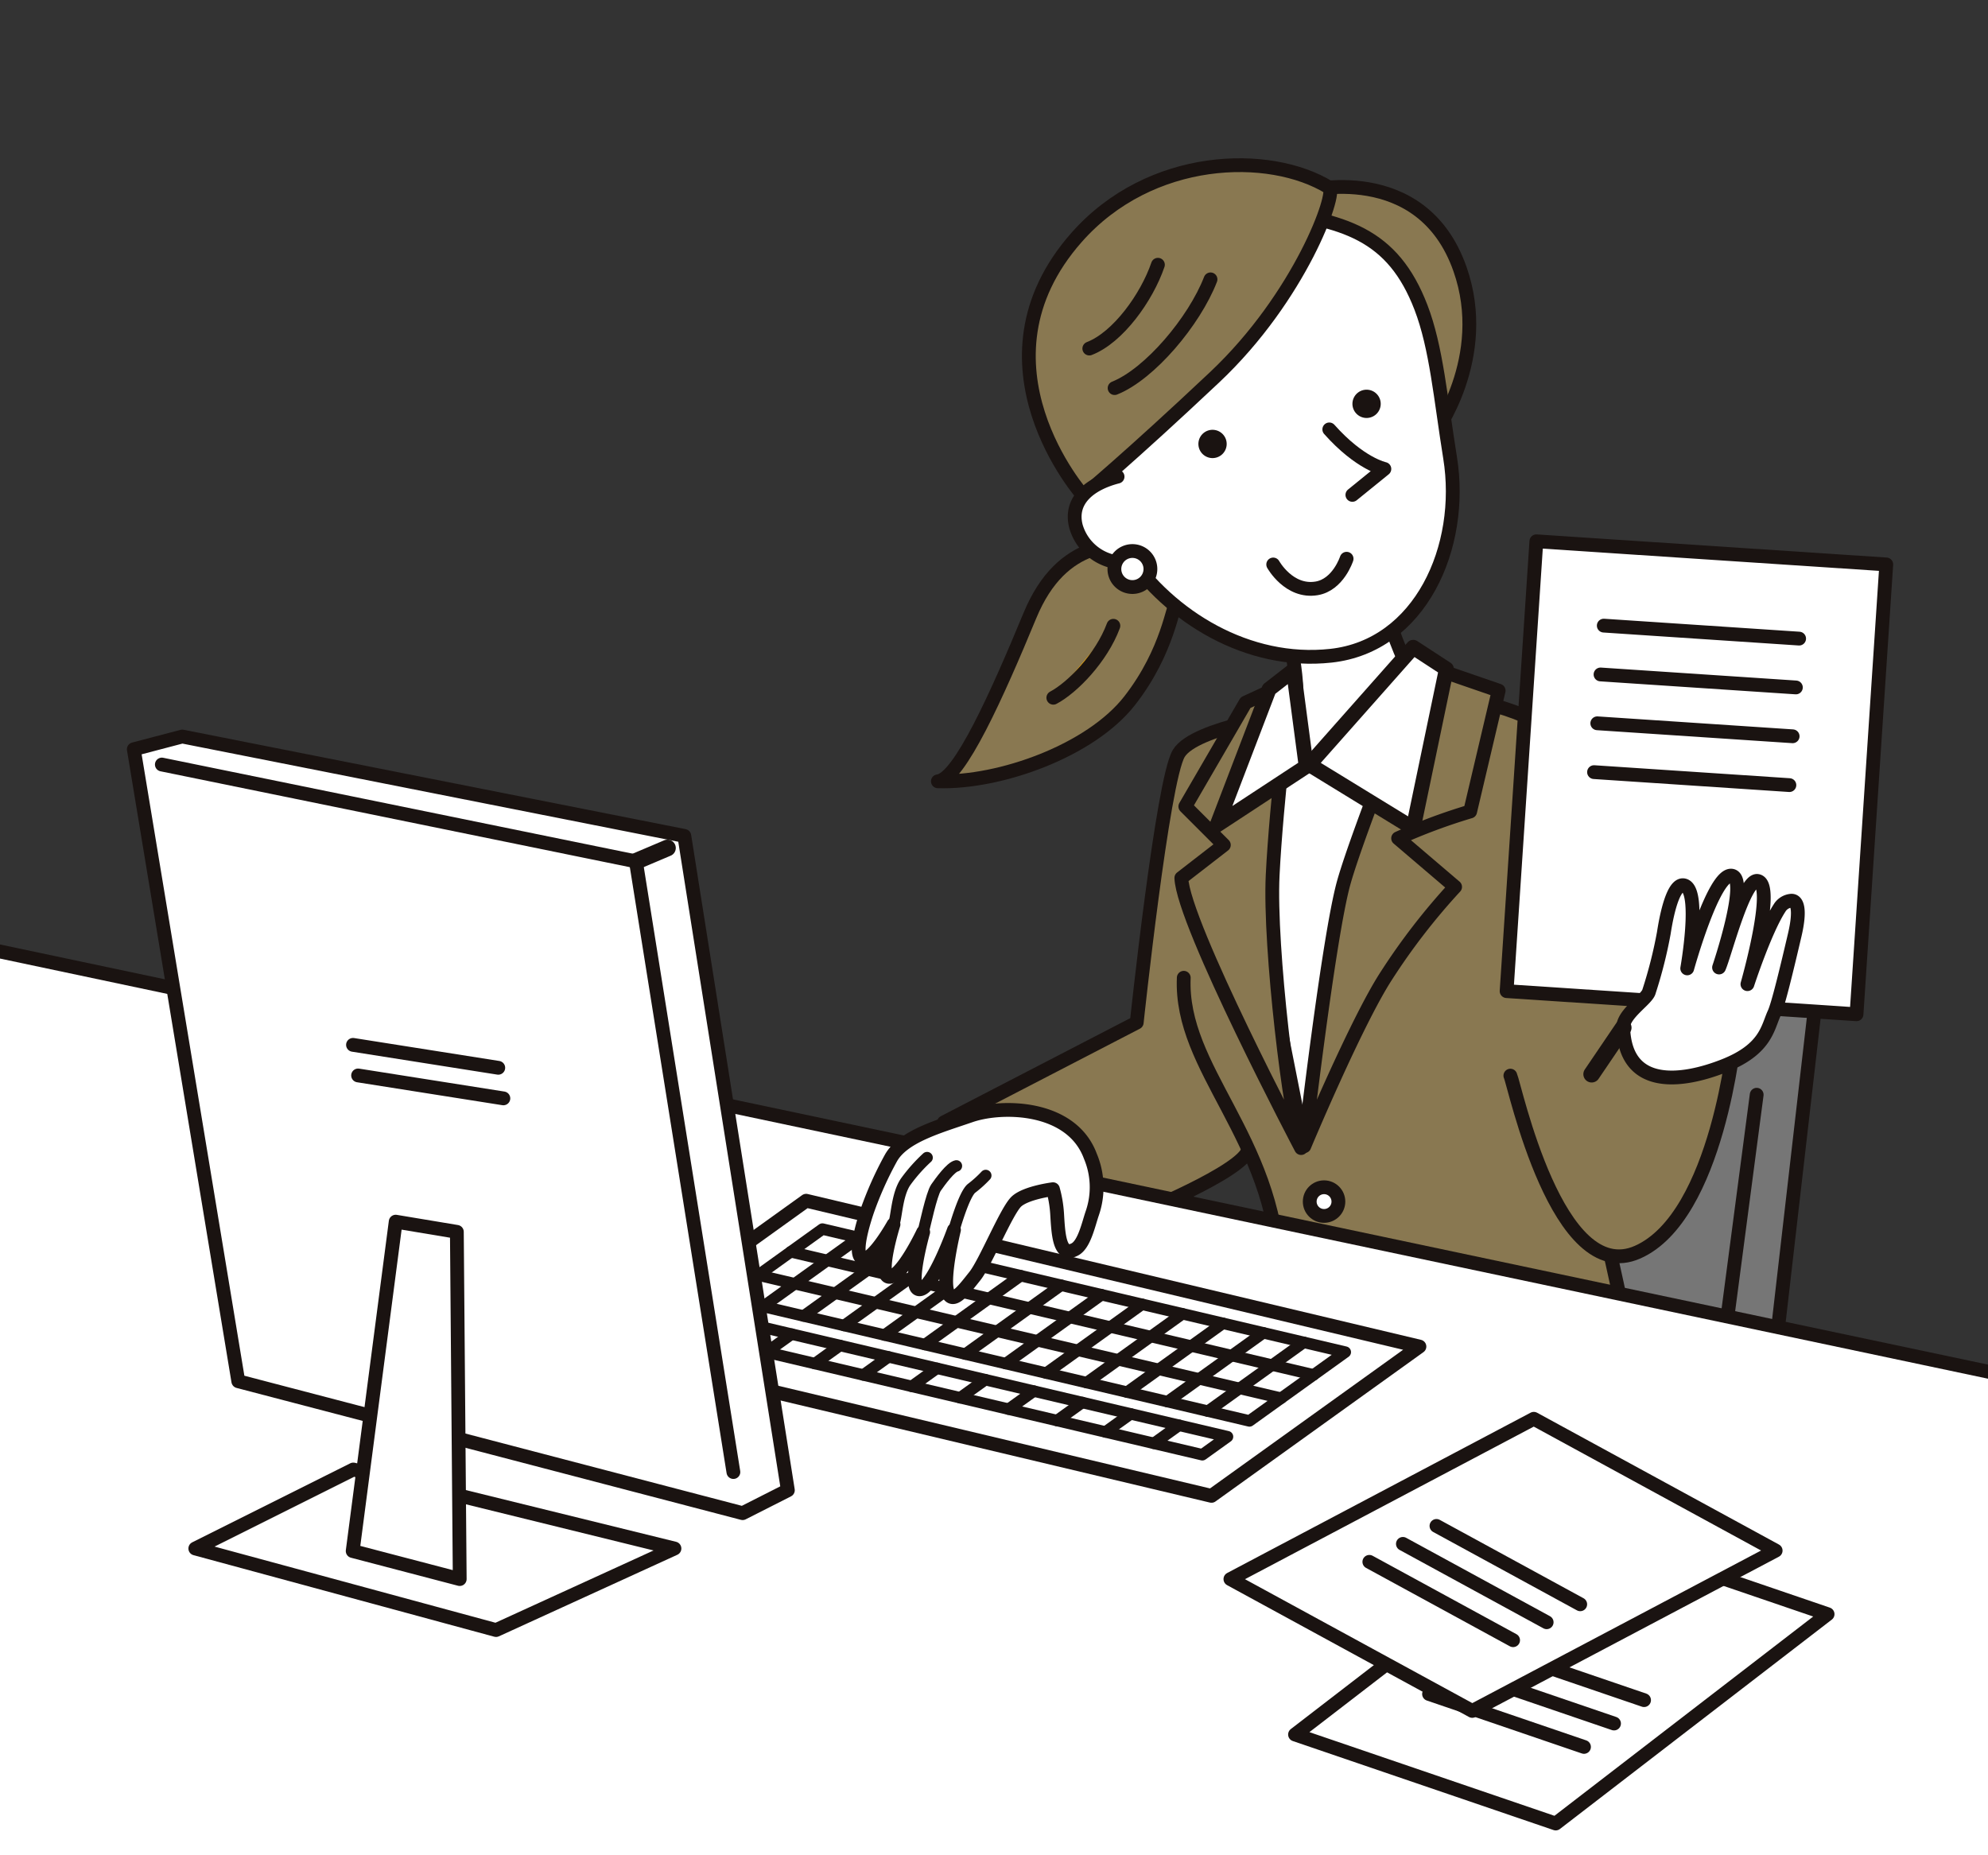 <svg xmlns="http://www.w3.org/2000/svg" xmlns:xlink="http://www.w3.org/1999/xlink" width="297.047" height="277.244" viewBox="0 0 297.047 277.244">
  <rect x="0" y="0" width="297.047" height="277.244" fill="#333333" stroke="none"/>
  <defs>
    <clipPath id="clip-path">
      <rect id="長方形_65" data-name="長方形 65" width="297.047" height="277.244" transform="translate(1007.394 144.673)" fill="none"/>
    </clipPath>
  </defs>
  <g id="グループ_112" data-name="グループ 112" transform="translate(-1007.394 -144.673)">
    <g id="グループ_111" data-name="グループ 111" clip-path="url(#clip-path)">
      <g id="グループ_110" data-name="グループ 110">
        <g id="グループ_109" data-name="グループ 109">
          <path id="パス_1182" data-name="パス 1182" d="M1193.62,317.094c-2.476,3.618-18.232,9.854-18.232,9.854s-7.284,6.712-18.709,1.856-8.248-16.407-8.248-16.407l28.813-14.916s3.856-36.227,6.284-40.225,17.423-6,17.423-6S1196.095,313.476,1193.62,317.094Z" fill="#897851" stroke="#1a1311" stroke-linecap="round" stroke-linejoin="round" stroke-width="2.061"/>
          <path id="パス_1183" data-name="パス 1183" d="M1268.382,383.86,1221.2,381.1l20.216-122.5,40.976,3.549Z" fill="#767676" stroke="#1a1311" stroke-linecap="round" stroke-linejoin="round" stroke-width="2.061"/>
          <path id="パス_1184" data-name="パス 1184" d="M1198.216,254.51c3.669-.109,30.143-4.707,30.464-4.692,5.454.242,17.611,7.438,18.767,8.194,6.872,4.493,7.615,20.374,6.874,25.734-2.4,17.356-6.61,38.233-6.346,48.277.31.821,5.551,25.9,5.551,25.9s-9.938,4.011-33.834,5.815c-11.622.878-28.989-1.982-28.547-3.172s7.667-19.281,7.4-25.9c-.807-20.165-14.866-30.137-14.273-43.878" fill="#897851" stroke="#1a1311" stroke-linecap="round" stroke-linejoin="round" stroke-width="2.061"/>
          <line id="線_23" data-name="線 23" x1="9.912" y2="75.333" transform="translate(1259.966 308.266)" fill="#d9d9da" stroke="#1a1311" stroke-linecap="round" stroke-linejoin="round" stroke-width="2.061"/>
          <path id="パス_1185" data-name="パス 1185" d="M1212.82,229.993s3.121,13.254,7.4,18.5-1.057,7.4-1.057,7.4l-17.071,59.578L1191.282,260.9s8.81-2.538,9.764-11.121c.529-4.758-2.037-14.3-2.037-14.3" fill="#fff" stroke="#1a1311" stroke-linecap="round" stroke-linejoin="round" stroke-width="2.061"/>
          <path id="パス_1186" data-name="パス 1186" d="M1227.065,265.94l4.257-18.062-11.044-3.809s-9.9,24.659-12.092,32.466c-2.276,8.115-5.9,39.416-5.9,39.416s7.736-18.516,12.263-25.476a96.6,96.6,0,0,1,10.265-13.269l-8.512-7.26A86.6,86.6,0,0,1,1227.065,265.94Z" fill="#897851" stroke="#1a1311" stroke-linecap="round" stroke-linejoin="round" stroke-width="2.061"/>
          <path id="パス_1187" data-name="パス 1187" d="M1200.284,246.545s-2.2,18.075-2.729,28.912,2.667,36.815,4.253,40.78c0,0-17.635-33.5-17.9-40.368l6.354-4.922-5.758-5.758,9.013-15.522Z" fill="#897851" stroke="#1a1311" stroke-linecap="round" stroke-linejoin="round" stroke-width="2.061"/>
          <g id="グループ_103" data-name="グループ 103">
            <path id="パス_1188" data-name="パス 1188" d="M1180.237,225.822c-5.739.04-14.118-.848-18.967,10.867s-10.5,24.381-13.739,24.74c9.289.285,22.836-4.579,28.659-12.047s6.406-14.393,7.144-15.073" fill="#897851" stroke="#1a1311" stroke-linecap="round" stroke-linejoin="round" stroke-width="2.061"/>
            <path id="パス_1189" data-name="パス 1189" d="M1173.756,238.186c-1.787,4.813-6.148,9.27-8.975,10.755" fill="#ffaf00" stroke="#1a1311" stroke-linecap="round" stroke-linejoin="round" stroke-width="2.061"/>
            <path id="パス_1190" data-name="パス 1190" d="M1202.445,173.214s17.384-4.614,23.1,11.666c4.656,13.251-3.808,24.608-3.808,24.608Z" fill="#897851" stroke="#1a1311" stroke-linecap="round" stroke-linejoin="round" stroke-width="2.061"/>
            <path id="パス_1191" data-name="パス 1191" d="M1219.711,190.6c2.317,6.028,2.929,13.632,4.351,22.444,2.163,13.4-4.458,28.152-17.787,29.617-12.41,1.364-24.058-5.819-30.433-15.259-4.256-6.3-8.444-19.272-7.558-27.929s13.831-24.733,26.955-23.407S1215.526,179.714,1219.711,190.6Z" fill="#fff" stroke="#1a1311" stroke-linecap="round" stroke-linejoin="round" stroke-width="2.061"/>
            <path id="パス_1192" data-name="パス 1192" d="M1206.007,172.7c1.21.743-4.35,16.315-17.123,28.348s-19.629,17.712-19.629,17.712-17.6-19.774-1.015-38.591C1179.269,167.656,1197.09,167.226,1206.007,172.7Z" fill="#897851" stroke="#1a1311" stroke-linecap="round" stroke-linejoin="round" stroke-width="2.061"/>
            <path id="パス_1193" data-name="パス 1193" d="M1186.478,210.733a2.113,2.113,0,1,0,2.375-1.812A2.112,2.112,0,0,0,1186.478,210.733Z" fill="#1a1311"/>
            <path id="パス_1194" data-name="パス 1194" d="M1209.494,204.739a2.113,2.113,0,1,0,2.375-1.813A2.113,2.113,0,0,0,1209.494,204.739Z" fill="#1a1311"/>
            <path id="パス_1195" data-name="パス 1195" d="M1188.27,186.419c-2.434,6.283-9.1,14.164-14.332,16.251" fill="none" stroke="#1a1311" stroke-linecap="round" stroke-linejoin="round" stroke-width="2.061"/>
            <path id="パス_1196" data-name="パス 1196" d="M1180.411,184.235c-1.681,4.918-5.98,10.88-10.254,12.524" fill="none" stroke="#1a1311" stroke-linecap="round" stroke-linejoin="round" stroke-width="2.061"/>
            <path id="パス_1197" data-name="パス 1197" d="M1197.637,229.027s2.359,4.257,6.487,3.569c3.23-.539,4.48-4.428,4.48-4.428" fill="#fff" stroke="#1a1311" stroke-linecap="round" stroke-linejoin="round" stroke-width="2.061"/>
            <path id="パス_1198" data-name="パス 1198" d="M1174.381,215.9c-4.132,1.064-7.223,3.526-6.216,7.434a7.525,7.525,0,0,0,9.3,5.15" fill="#fff" stroke="#1a1311" stroke-linecap="round" stroke-linejoin="round" stroke-width="2.061"/>
            <path id="パス_1199" data-name="パス 1199" d="M1173.908,229.778a2.691,2.691,0,1,0,2.62-2.761A2.692,2.692,0,0,0,1173.908,229.778Z" fill="#fff" stroke="#1a1311" stroke-linecap="round" stroke-linejoin="round" stroke-width="2.061"/>
            <path id="パス_1200" data-name="パス 1200" d="M1206.016,208.84c4.592,5.17,8.232,5.91,8.232,5.91l-4.781,3.878" fill="#fff" stroke="#1a1311" stroke-linecap="round" stroke-linejoin="round" stroke-width="2.061"/>
          </g>
          <path id="パス_1201" data-name="パス 1201" d="M1233.073,305.412c.653,1.4,7.01,31.712,19.027,26.371s14.544-32.541,14.544-32.541" fill="#897851" stroke="#1a1311" stroke-linecap="round" stroke-linejoin="round" stroke-width="2.061"/>
          <g id="グループ_104" data-name="グループ 104">
            <rect id="長方形_64" data-name="長方形 64" width="52.388" height="67.356" transform="matrix(0.998, 0.066, -0.066, 0.998, 1236.957, 225.562)" fill="#fff" stroke="#1a1311" stroke-linecap="round" stroke-linejoin="round" stroke-width="2.061"/>
            <path id="パス_1202" data-name="パス 1202" d="M1249.935,298.243c-.071-2.071,3.611-4.245,3.859-5.422A67.43,67.43,0,0,0,1256,284.1c.65-4.2,1.721-7.609,3.118-7.093,2.415.893.381,12.377.381,12.377s3.943-14.245,6.641-13.852c2.618.38-1.885,13.719-1.885,13.719.814-1.8,3.724-13.244,5.741-12.934,2.785.428-1.5,15.424-1.5,15.424s2.6-7.982,4.785-11.354a2.256,2.256,0,0,1,1.642-1.1c1.071-.19,1.512,1.377.643,5.094-1.214,5.189-2.473,10.426-3.073,11.72-.995,2.15-1.209,5.375-7.511,7.854S1250.255,307.528,1249.935,298.243Z" fill="#fff" stroke="#1a1311" stroke-linecap="round" stroke-linejoin="round" stroke-width="2.061"/>
            <line id="線_24" data-name="線 24" x2="29.191" y2="1.94" transform="translate(1247.029 238.164)" fill="none" stroke="#1a1311" stroke-linecap="round" stroke-linejoin="round" stroke-width="2.061"/>
            <line id="線_25" data-name="線 25" x2="29.191" y2="1.94" transform="translate(1246.544 245.461)" fill="none" stroke="#1a1311" stroke-linecap="round" stroke-linejoin="round" stroke-width="2.061"/>
            <line id="線_26" data-name="線 26" x2="29.191" y2="1.94" transform="translate(1246.059 252.759)" fill="none" stroke="#1a1311" stroke-linecap="round" stroke-linejoin="round" stroke-width="2.061"/>
            <line id="線_27" data-name="線 27" x2="29.191" y2="1.94" transform="translate(1245.574 260.057)" fill="none" stroke="#1a1311" stroke-linecap="round" stroke-linejoin="round" stroke-width="2.061"/>
          </g>
          <path id="パス_1203" data-name="パス 1203" d="M1197.022,247.664l-7.761,20.279,13.308-8.735-1.9-14.376Z" fill="#fff" stroke="#1a1311" stroke-linecap="round" stroke-linejoin="round" stroke-width="2.228"/>
          <path id="パス_1204" data-name="パス 1204" d="M1218.553,241.405l-15.522,17.525,15.522,9.513,4.962-23.8Z" fill="#fff" stroke="#1a1311" stroke-linecap="round" stroke-linejoin="round" stroke-width="2.228"/>
          <path id="パス_1205" data-name="パス 1205" d="M1321.2,428.772H998.444l-3.427-144.525,321.611,67.978Z" fill="#fff" stroke="#1a1311" stroke-linecap="round" stroke-linejoin="round" stroke-width="2.061"/>
          <g id="グループ_105" data-name="グループ 105">
            <path id="パス_1206" data-name="パス 1206" d="M1127.847,324.106l91.638,21.79-31.072,22.313-91.638-21.79Z" fill="#fff" stroke="#1a1311" stroke-linecap="round" stroke-linejoin="round" stroke-width="2.061"/>
            <path id="パス_1207" data-name="パス 1207" d="M1112.68,340.979l78.129,18.387-3.763,2.7-78.129-18.387Z" fill="#fff" stroke="#1a1311" stroke-linecap="round" stroke-linejoin="round" stroke-width="1.712"/>
            <path id="パス_1208" data-name="パス 1208" d="M1130.279,328.34l78.129,18.387-14.322,10.285-78.129-18.387Z" fill="#fff" stroke="#1a1311" stroke-linecap="round" stroke-linejoin="round" stroke-width="1.712"/>
            <line id="線_28" data-name="線 28" x1="14.322" y2="10.285" transform="translate(1187.883 345.267)" fill="#fff" stroke="#1a1311" stroke-linecap="round" stroke-linejoin="round" stroke-width="1.712"/>
            <line id="線_29" data-name="線 29" x1="14.322" y2="10.285" transform="translate(1181.841 343.845)" fill="#fff" stroke="#1a1311" stroke-linecap="round" stroke-linejoin="round" stroke-width="1.712"/>
            <line id="線_30" data-name="線 30" x1="14.322" y2="10.285" transform="translate(1175.799 342.424)" fill="#fff" stroke="#1a1311" stroke-linecap="round" stroke-linejoin="round" stroke-width="1.712"/>
            <line id="線_31" data-name="線 31" x1="14.322" y2="10.285" transform="translate(1169.757 341.002)" fill="#fff" stroke="#1a1311" stroke-linecap="round" stroke-linejoin="round" stroke-width="1.712"/>
            <line id="線_32" data-name="線 32" x1="14.322" y2="10.285" transform="translate(1163.715 339.58)" fill="#fff" stroke="#1a1311" stroke-linecap="round" stroke-linejoin="round" stroke-width="1.712"/>
            <line id="線_33" data-name="線 33" x1="14.322" y2="10.285" transform="translate(1157.673 338.158)" fill="#fff" stroke="#1a1311" stroke-linecap="round" stroke-linejoin="round" stroke-width="1.712"/>
            <line id="線_34" data-name="線 34" x1="14.322" y2="10.285" transform="translate(1151.631 336.736)" fill="#fff" stroke="#1a1311" stroke-linecap="round" stroke-linejoin="round" stroke-width="1.712"/>
            <line id="線_35" data-name="線 35" x1="14.322" y2="10.285" transform="translate(1145.589 335.314)" fill="#fff" stroke="#1a1311" stroke-linecap="round" stroke-linejoin="round" stroke-width="1.712"/>
            <line id="線_36" data-name="線 36" x1="14.322" y2="10.285" transform="translate(1139.547 333.892)" fill="#fff" stroke="#1a1311" stroke-linecap="round" stroke-linejoin="round" stroke-width="1.712"/>
            <line id="線_37" data-name="線 37" x1="14.322" y2="10.285" transform="translate(1133.505 332.47)" fill="#fff" stroke="#1a1311" stroke-linecap="round" stroke-linejoin="round" stroke-width="1.712"/>
            <line id="線_38" data-name="線 38" x1="14.322" y2="10.285" transform="translate(1127.463 331.048)" fill="#fff" stroke="#1a1311" stroke-linecap="round" stroke-linejoin="round" stroke-width="1.712"/>
            <line id="線_39" data-name="線 39" x1="14.322" y2="10.285" transform="translate(1121.421 329.626)" fill="#fff" stroke="#1a1311" stroke-linecap="round" stroke-linejoin="round" stroke-width="1.712"/>
            <line id="線_40" data-name="線 40" x1="3.763" y2="2.702" transform="translate(1179.809 357.662)" fill="#fff" stroke="#1a1311" stroke-linecap="round" stroke-linejoin="round" stroke-width="1.712"/>
            <line id="線_41" data-name="線 41" x1="3.763" y2="2.702" transform="translate(1172.572 355.959)" fill="#fff" stroke="#1a1311" stroke-linecap="round" stroke-linejoin="round" stroke-width="1.712"/>
            <line id="線_42" data-name="線 42" x1="3.763" y2="2.702" transform="translate(1165.335 354.256)" fill="#fff" stroke="#1a1311" stroke-linecap="round" stroke-linejoin="round" stroke-width="1.712"/>
            <line id="線_43" data-name="線 43" x1="3.763" y2="2.702" transform="translate(1158.098 352.553)" fill="#fff" stroke="#1a1311" stroke-linecap="round" stroke-linejoin="round" stroke-width="1.712"/>
            <line id="線_44" data-name="線 44" x1="3.763" y2="2.702" transform="translate(1150.861 350.85)" fill="#fff" stroke="#1a1311" stroke-linecap="round" stroke-linejoin="round" stroke-width="1.712"/>
            <line id="線_45" data-name="線 45" x1="3.763" y2="2.702" transform="translate(1143.625 349.147)" fill="#fff" stroke="#1a1311" stroke-linecap="round" stroke-linejoin="round" stroke-width="1.712"/>
            <line id="線_46" data-name="線 46" x1="3.763" y2="2.702" transform="translate(1136.388 347.444)" fill="#fff" stroke="#1a1311" stroke-linecap="round" stroke-linejoin="round" stroke-width="1.712"/>
            <line id="線_47" data-name="線 47" x1="3.763" y2="2.702" transform="translate(1129.151 345.74)" fill="#fff" stroke="#1a1311" stroke-linecap="round" stroke-linejoin="round" stroke-width="1.712"/>
            <line id="線_48" data-name="線 48" x1="3.763" y2="2.702" transform="translate(1121.914 344.037)" fill="#fff" stroke="#1a1311" stroke-linecap="round" stroke-linejoin="round" stroke-width="1.712"/>
            <line id="線_49" data-name="線 49" x1="3.763" y2="2.702" transform="translate(1114.677 342.334)" fill="#fff" stroke="#1a1311" stroke-linecap="round" stroke-linejoin="round" stroke-width="1.712"/>
            <line id="線_50" data-name="線 50" x1="78.129" y1="18.387" transform="translate(1120.69 335.226)" fill="#fff" stroke="#1a1311" stroke-linecap="round" stroke-linejoin="round" stroke-width="1.712"/>
            <line id="線_51" data-name="線 51" x1="78.129" y1="18.387" transform="translate(1125.545 331.74)" fill="#fff" stroke="#1a1311" stroke-linecap="round" stroke-linejoin="round" stroke-width="1.712"/>
          </g>
          <g id="グループ_106" data-name="グループ 106">
            <path id="パス_1209" data-name="パス 1209" d="M1027.387,256.637l7.236-1.9,75.023,14.852,15.471,97.778-6.76,3.427L1043,351.083Z" fill="#fff" stroke="#1a1311" stroke-linecap="round" stroke-linejoin="round" stroke-width="2.061"/>
            <path id="パス_1210" data-name="パス 1210" d="M1031.577,258.922l70.834,14.472,14.567,91.256" fill="#fff" stroke="#1a1311" stroke-linecap="round" stroke-linejoin="round" stroke-width="2.061"/>
            <path id="パス_1211" data-name="パス 1211" d="M1036.575,376.075l23.611-11.806,47.985,11.806-26.658,12.187Z" fill="#fff" stroke="#1a1311" stroke-linecap="round" stroke-linejoin="round" stroke-width="2.061"/>
            <path id="パス_1212" data-name="パス 1212" d="M1066.518,327.233l-6.427,49.222,15.995,4.189-.428-51.888Z" fill="#fff" stroke="#1a1311" stroke-linecap="round" stroke-linejoin="round" stroke-width="2.061"/>
            <line id="線_52" data-name="線 52" x2="21.707" y2="3.427" transform="translate(1060.139 300.813)" fill="#fff" stroke="#1a1311" stroke-linecap="round" stroke-linejoin="round" stroke-width="2.061"/>
            <line id="線_53" data-name="線 53" x2="21.707" y2="3.427" transform="translate(1060.901 305.383)" fill="#fff" stroke="#1a1311" stroke-linecap="round" stroke-linejoin="round" stroke-width="2.061"/>
          </g>
          <path id="パス_1213" data-name="パス 1213" d="M1170.316,317.453a11.923,11.923,0,0,1,.3,8.48c-.557,1.589-1.181,4.68-2.609,5.442-2.359,1.258-2.478-2.408-2.666-5.427a17.7,17.7,0,0,0-.614-3.565s-3.944.493-5.423,1.808-4.649,9.177-6.244,11.174-3.383,4.486-4.108,2.3.985-9.2.985-9.2-3.122,8.709-5.094,8.874.493-8.545.493-8.545-3.135,6.638-5.018,6.688.582-7.839.582-7.839-3.123,5.588-4.6,5.1.165-5.588.658-7.066a52.248,52.248,0,0,1,3.536-7.91c1.808-3.286,7.145-4.744,11.91-6.387S1167.522,309.894,1170.316,317.453Z" fill="#fff" stroke="#1a1311" stroke-linecap="round" stroke-linejoin="round" stroke-width="2.061"/>
          <g id="グループ_107" data-name="グループ 107">
            <path id="パス_1214" data-name="パス 1214" d="M1239.849,417.172l-38.952-13.3,40.624-31.286,38.952,13.3Z" fill="#fff" stroke="#1a1311" stroke-linecap="round" stroke-linejoin="round" stroke-width="2.061"/>
            <line id="線_54" data-name="線 54" x2="23.153" y2="7.907" transform="translate(1229.897 390.829)" fill="#fff" stroke="#1a1311" stroke-linecap="round" stroke-linejoin="round" stroke-width="2.061"/>
            <line id="線_55" data-name="線 55" x2="23.153" y2="7.907" transform="translate(1225.409 394.323)" fill="#fff" stroke="#1a1311" stroke-linecap="round" stroke-linejoin="round" stroke-width="2.061"/>
            <line id="線_56" data-name="線 56" x2="23.153" y2="7.907" transform="translate(1220.922 397.818)" fill="#fff" stroke="#1a1311" stroke-linecap="round" stroke-linejoin="round" stroke-width="2.061"/>
          </g>
          <g id="グループ_108" data-name="グループ 108">
            <path id="パス_1215" data-name="パス 1215" d="M1227.379,400.347l-36.138-19.7,45.334-23.957,36.138,19.7Z" fill="#fff" stroke="#1a1311" stroke-linecap="round" stroke-linejoin="round" stroke-width="2.061"/>
            <line id="線_57" data-name="線 57" x2="21.481" y2="11.712" transform="translate(1222.03 372.7)" fill="#fff" stroke="#1a1311" stroke-linecap="round" stroke-linejoin="round" stroke-width="2.061"/>
            <line id="線_58" data-name="線 58" x2="21.481" y2="11.712" transform="translate(1217.015 375.384)" fill="#fff" stroke="#1a1311" stroke-linecap="round" stroke-linejoin="round" stroke-width="2.061"/>
            <line id="線_59" data-name="線 59" x2="21.481" y2="11.712" transform="translate(1212.001 378.068)" fill="#fff" stroke="#1a1311" stroke-linecap="round" stroke-linejoin="round" stroke-width="2.061"/>
          </g>
          <line id="線_60" data-name="線 60" y1="1.999" x2="4.713" transform="translate(1102.411 271.394)" fill="#fff" stroke="#1a1311" stroke-linecap="round" stroke-linejoin="round" stroke-width="2.494"/>
          <path id="パス_1216" data-name="パス 1216" d="M1149.939,328.463s1.5-5.371,2.646-6.228a17.07,17.07,0,0,0,2.1-1.9" fill="#fff" stroke="#1a1311" stroke-linecap="round" stroke-linejoin="round" stroke-width="1.712"/>
          <path id="パス_1217" data-name="パス 1217" d="M1145.338,328.792c.2-.749,1.249-5.7,1.916-6.652s2.189-3.047,3.046-3.237" fill="#fff" stroke="#1a1311" stroke-linecap="round" stroke-linejoin="round" stroke-width="1.712"/>
          <path id="パス_1218" data-name="パス 1218" d="M1140.9,327.641c.463-.742.455-4.516,1.877-6.453a24.152,24.152,0,0,1,3.142-3.523" fill="#fff" stroke="#1a1311" stroke-linecap="round" stroke-linejoin="round" stroke-width="1.712"/>
          <circle id="楕円形_8" data-name="楕円形 8" cx="2.142" cy="2.142" r="2.142" transform="translate(1203.093 322.092)" fill="#fff" stroke="#1a1311" stroke-linecap="round" stroke-linejoin="round" stroke-width="2.061"/>
        </g>
        <line id="線_61" data-name="線 61" x1="4.713" y2="6.95" transform="translate(1245.222 298.243)" fill="#ffaf00" stroke="#1a1311" stroke-linecap="round" stroke-linejoin="round" stroke-width="2.488"/>
      </g>
    </g>
  </g>
</svg>
